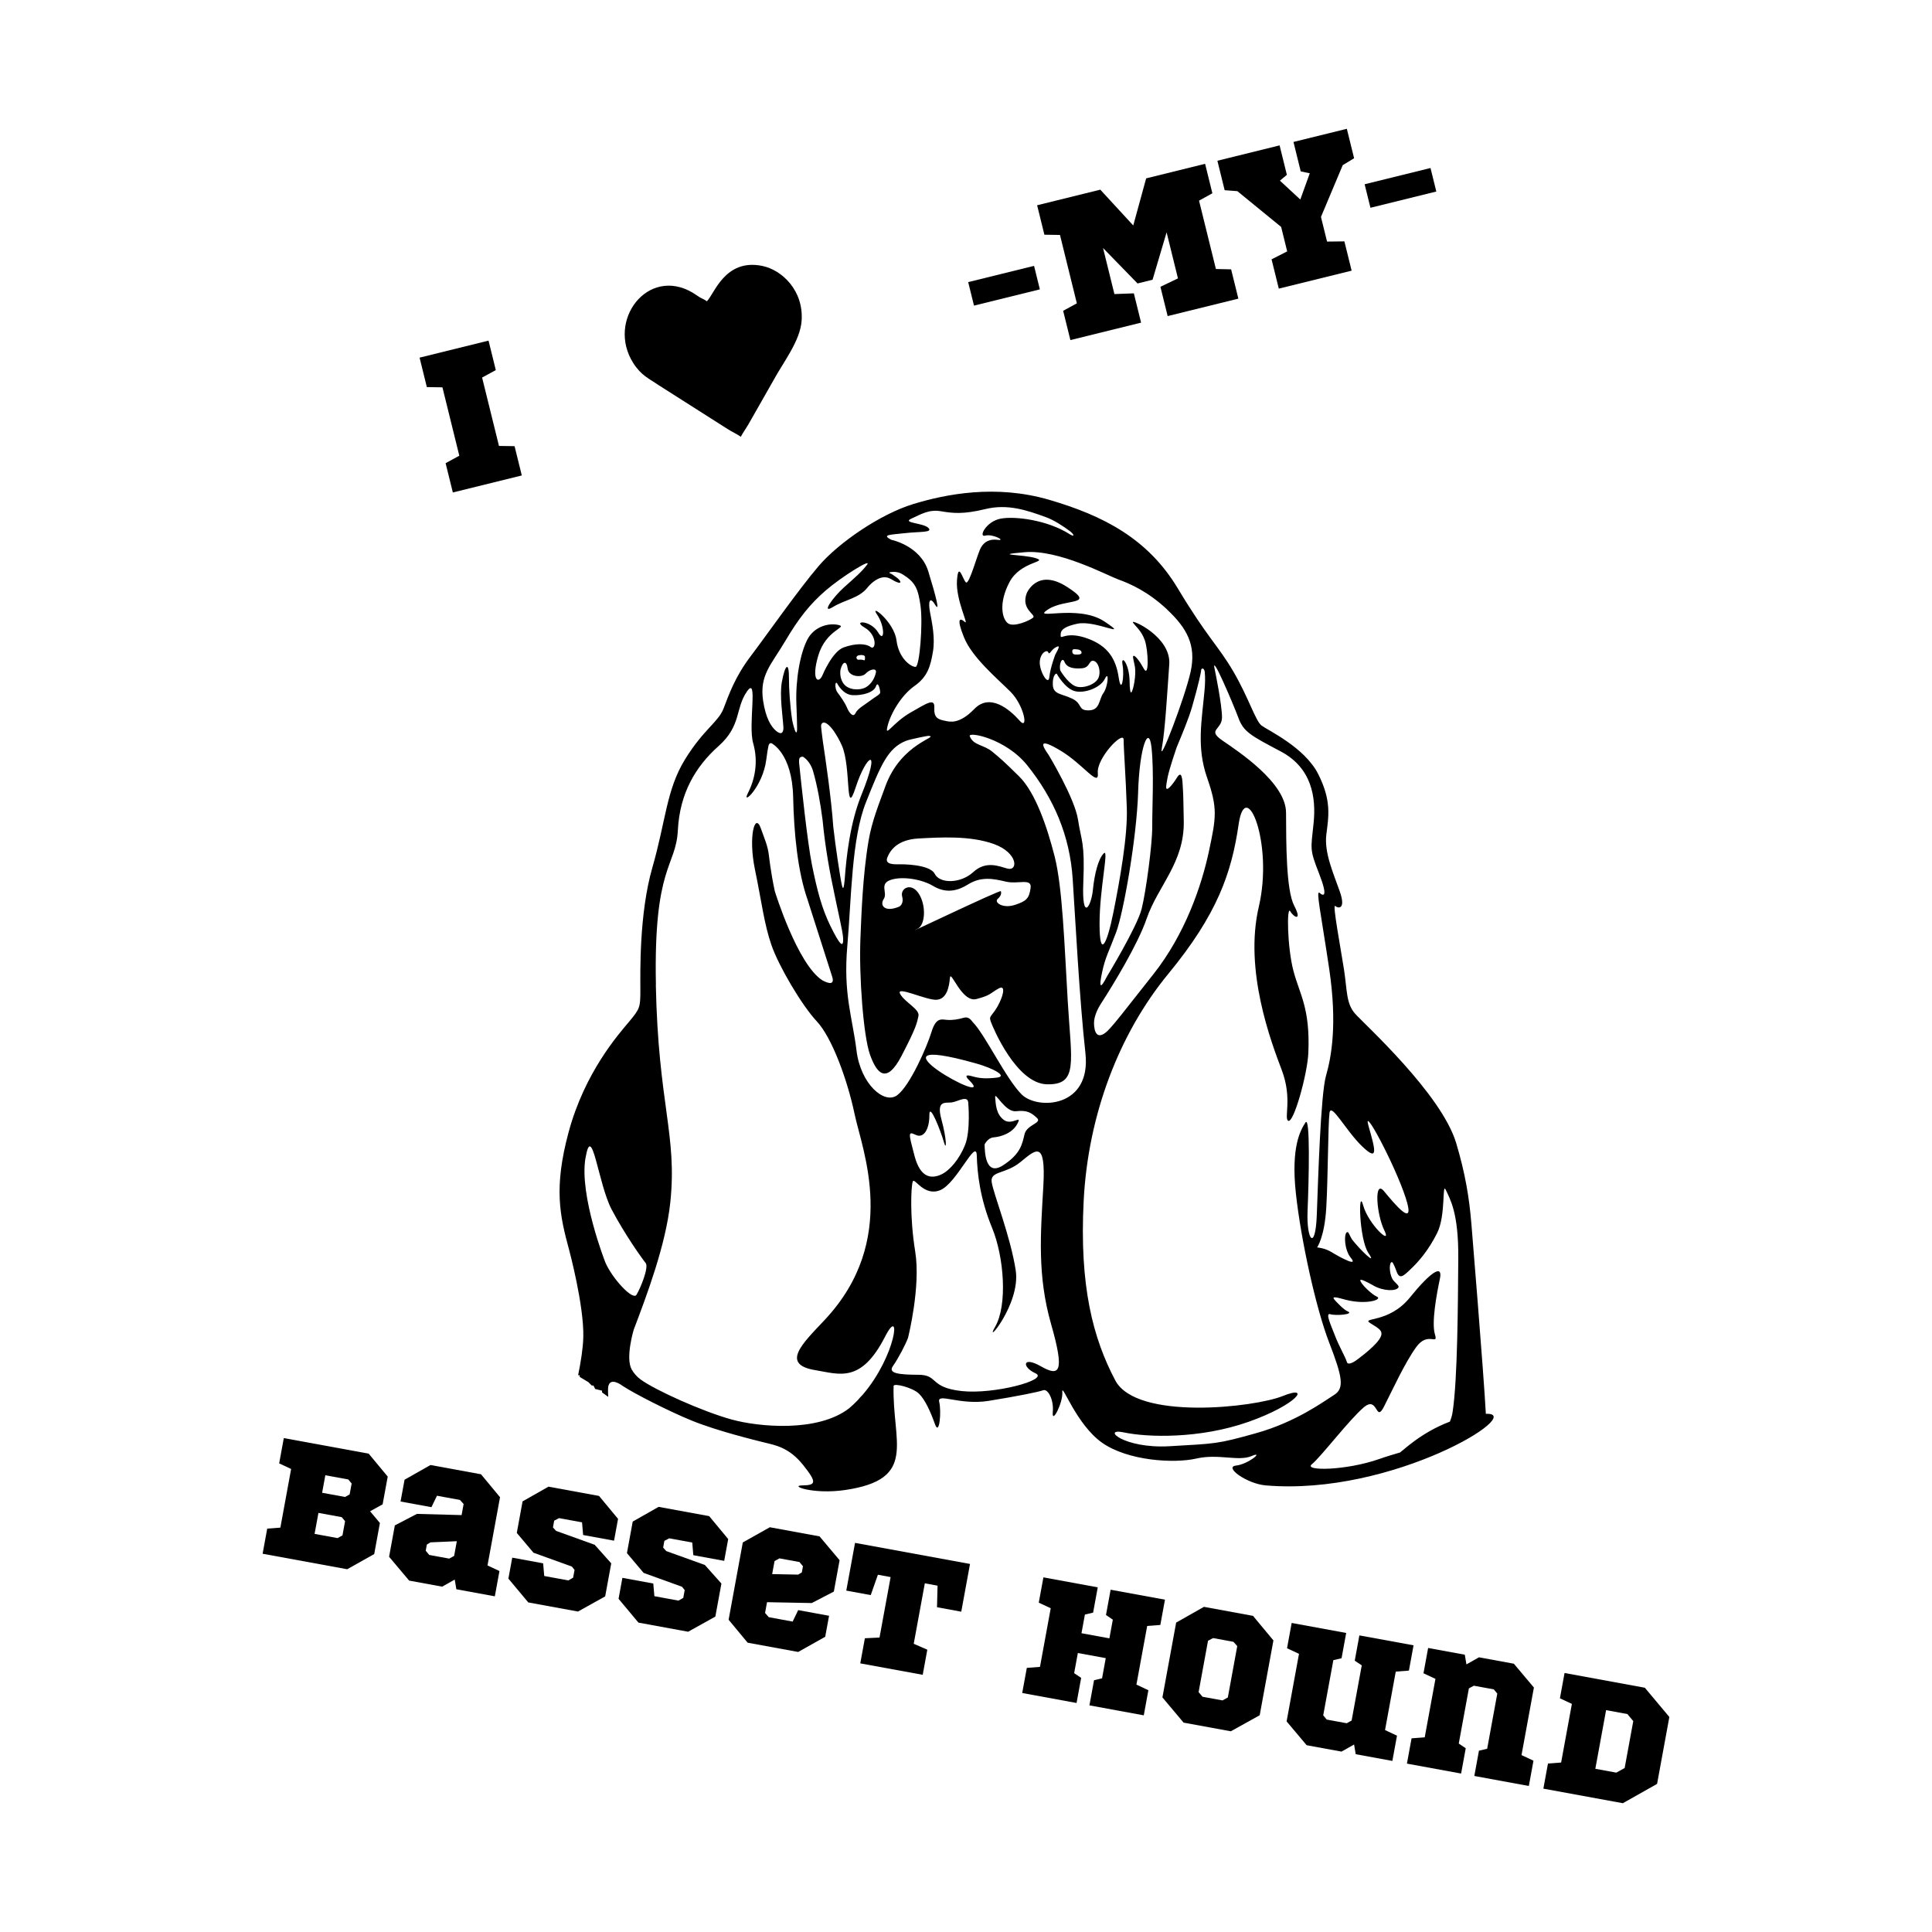<svg width="1500" height="1500" viewBox="0 0 1500 1500" xmlns="http://www.w3.org/2000/svg">
  <!-- Original SVG transformed and centered -->
  <svg x="203.892" y="100.0" width="1092.216" height="1300" viewBox="0 0 491.85 585.42">
    2000/svg" viewBox="0 0 491.85 585.42"><defs><style>.cls-1{fill-rule:evenodd;}</style></defs><path class="cls-1" d="M155.31,60.32c-.9-.75-1.54-.83-2.52-1.44-.91-.56-1.51-1.04-2.44-1.59-15.7-9.27-30.15,9.73-20.79,24.56,2.82,4.46,5.53,5.44,8.89,7.77l24.13,15.35c1.43.92,3.48,1.86,4.6,2.71.75-1.41,2.18-3.43,3.02-4.96l8.51-14.96c3.31-6.12,9.28-13.62,9.75-20.72.7-10.5-6.85-17.7-13.8-19.11-13.17-2.66-16.8,10.08-19.36,12.38"/><path d="M37.58,483.36l3.43,4.09-1.99,10.86-9.45,5.31-29.57-5.42,1.61-8.78,4.6-.35,3.76-20.5-4.18-1.96,1.62-8.84,29.68,5.44,6.65,8.02-1.78,9.7-4.38,2.42ZM18.17,491.26l8.03,1.47,1.72-.94.91-4.97-1.17-1.41-8.14-1.49-1.35,7.33ZM20.8,476.88l8.03,1.47,1.6-.9.7-3.81-1.17-1.41-8.03-1.47-1.12,6.12Z"/><path d="M81.2,513.09l-13.46-2.47-.57-3.39-4.39,2.48-11.55-2.12-7.01-8.33,2.01-10.97,7.72-4.02,15.62.42.71-3.87-1.29-1.43-8.03-1.47-1.93,4-10.8-1.98,1.4-7.62,9.06-5.14,17.67,3.24,6.65,8.02-4.38,23.85,4.18,1.96-1.62,8.84ZM57.42,495l-.39,2.14,1.22,1.48,6.99,1.28,1.72-.94.94-5.14-9.21.4-1.28.78Z"/><path d="M122.86,493.63l-10.8-1.98-.38-4.43-8.03-1.47-1.71.88-.43,2.37,1.09,1.21,13.5,4.86,5.79,6.49-2.12,11.55-9.51,5.3-17.38-3.19-6.95-8.32,1.35-7.33,10.8,1.98.38,4.43,8.43,1.55,1.67-.95.5-2.71-.92-1.18-13.44-4.85-5.83-6.92,2.02-11.03,9.06-5.14,17.67,3.24,6.65,8.02-1.4,7.62Z"/><path d="M161.39,500.69l-10.8-1.98-.38-4.43-8.03-1.47-1.71.88-.43,2.37,1.09,1.21,13.49,4.86,5.79,6.49-2.12,11.55-9.51,5.3-17.38-3.19-6.95-8.32,1.34-7.33,10.8,1.98.38,4.43,8.43,1.55,1.67-.95.5-2.71-.92-1.18-13.44-4.85-5.83-6.92,2.02-11.03,9.06-5.14,17.67,3.24,6.65,8.02-1.4,7.62Z"/><path d="M196.7,527.23l-9.45,5.31-17.67-3.24-6.65-8.02,4.96-27.03,9.45-5.31,17.38,3.19,7.01,8.33-2.01,10.97-7.72,4.01-15.64-.3-.69,3.75,1.28,1.49,8.37,1.54,1.93-4.01,10.8,1.98-1.35,7.33ZM188.53,504.72l.39-2.14-1.22-1.48-6.99-1.28-1.72.94-.84,4.56,9.1.18,1.28-.78Z"/><path d="M235.79,516.91l.19-7.55-4.45-.82-3.88,21.14,4.75,2.07-1.61,8.78-21.83-4,1.61-8.78,5.12-.25,3.88-21.14-4.45-.82-2.5,7.12-8.55-1.57,3.06-16.69,40.2,7.37-3.06,16.69-8.49-1.56Z"/><path d="M309.27,523.46l-3.76,20.5,4.18,1.96-1.61,8.78-19-3.49,1.61-8.78,2.81-.68,1.29-7.05-9.76-1.79-1.29,7.05,2.45,1.64-1.61,8.78-19-3.49,1.61-8.78,4.6-.35,3.76-20.5-4.18-1.96,1.62-8.84,19,3.49-1.62,8.84-2.87.67-1.2,6.53,9.76,1.79,1.2-6.53-2.39-1.63,1.62-8.84,19,3.48-1.62,8.84-4.6.35Z"/><path d="M338.52,560.28l-16.52-3.03-7.4-8.82,4.8-26.16,9.72-5.5,17.15,3.15,7.14,8.59-4.8,26.16c-3.38,1.83-6.72,3.78-10.1,5.61ZM332.32,527.69l-1.78.93-3.29,17.96,1.37,1.62,6.99,1.28,1.86-1.03,3.29-17.96-1.34-1.5-7.1-1.3Z"/><path d="M395,570.64l-12.82-2.35-.57-3.39-4.39,2.48-12.19-2.23-7.01-8.33,4.33-23.62-4.18-1.96,1.62-8.84,19.06,3.5-1.62,8.84-2.87.67-3.54,19.29,1.22,1.48,6.99,1.28,1.72-.94,3.54-19.29-2.45-1.64,1.62-8.84,18.94,3.47-1.62,8.84-4.6.35-3.75,20.44,4.18,1.96-1.62,8.84Z"/><path d="M407.5,531.15l12.82,2.35.57,3.39,4.39-2.48,12.19,2.24,7.01,8.33-4.33,23.62,4.18,1.96-1.62,8.84-19.06-3.5,1.62-8.84,2.87-.67,3.54-19.29-1.22-1.48-6.99-1.28-1.72.94-3.54,19.29,2.44,1.64-1.62,8.84-18.94-3.47,1.62-8.84,4.6-.35,3.75-20.44-4.18-1.96,1.62-8.84Z"/><path d="M475.57,585.42l-27.78-5.09,1.61-8.78,4.6-.35,3.76-20.5-4.18-1.96,1.62-8.84,28.07,5.15,8.57,10.23-4.29,23.39-11.98,6.76ZM465.96,573.39l7.33,1.34,2.92-1.61,3.01-16.4-2.05-2.47-7.45-1.37-3.76,20.5Z"/><path d="M76.74,86.97l5.9,23.91,5.45.08,2.53,10.24-24.11,5.95-2.53-10.24,4.79-2.61-5.9-23.91-5.45-.08-2.54-10.3,24.11-5.95,2.54,10.3-4.79,2.61Z"/><path d="M248.72,61.82l-2.03-8.22,23.03-5.68,2.03,8.22-23.03,5.68Z"/><path d="M327.4,25.11l5.9,23.91,5.32.12,2.53,10.24-24.72,6.1-2.53-10.24,6.13-2.94-3.97-16.1-4.91,16.57-5.25,1.3-12.06-12.39,3.97,16.1,6.8-.25,2.53,10.24-24.72,6.1-2.53-10.24,4.79-2.61-5.9-23.91-5.45-.08-2.54-10.3,22.09-5.45,11.52,12.52,4.51-16.47,20.61-5.09,2.54,10.3-4.65,2.58Z"/><path d="M377.64,12.71l-7.61,18.1,2.13,8.62,6.06-.07,2.53,10.24-25.46,6.28-2.53-10.24,5.46-2.78-2.11-8.55-15.31-12.51-4.44-.33-2.54-10.3,21.75-5.37,2.54,10.3-2.43,2.03,7.13,6.6,3.31-9.18-3.16-.65-2.54-10.3,18.66-4.6,2.54,10.3-3.98,2.41Z"/><path d="M387.33,27.61l-2.03-8.22,23.03-5.68,2.03,8.22-23.03,5.68Z"/><path class="cls-1" d="M112.9,359.81c2.25-13.08,4.38,9.06,9.15,18.06,4.77,9,10.64,17.17,11.87,18.68,1.23,1.5-1.92,9.08-3.22,11.13-1.3,2.05-8.52-5.79-10.89-11.38,0,0-9.18-23.42-6.92-36.49M137.51,299.32c-.86-41.83,7.01-41.1,7.67-54.05.66-12.95,6.17-22.26,14.22-29.44,8.05-7.17,5.78-13.04,9.9-19.04,4.11-6.01.34,11.48,2.22,18.06,1.89,6.58.53,12.81-1.86,17.44-2.38,4.63,5.21-2.09,6.44-11.75.27-2.14.51-3.58.72-4.58.23-1.17.73-1.26,1.13-1.12h0s7.21,3.46,7.54,18.8c.28,12.64,1.57,26.17,5.16,36.23,0,.03,0,.03.01.06.92,2.8,6.85,21.37,8.46,26.46,1.01,3.16-1.39,2.4-3.34,1.37-8.79-5.5-16.71-31.22-16.71-31.22-1.46-6.84-2.04-12.41-2.04-12.41-.43-3.55-1.49-5.73-2.81-9.48-2.1-5.96-4.46,2.86-2.1,14.24,2.39,11.51,3.22,19.15,5.81,26.58,2.6,7.43,10.57,20.97,15.83,26.59,5.26,5.62,10.68,20.31,13.24,32.53,2.59,12.33,15.69,43.99-10.48,71.86-7.73,8.23-15.58,15.55-3.25,17.57,8.38,1.38,15.96,4.71,24.37-11.74,5.81-11.37,3.94,6.63-7.84,20.34-.46.44-1.03,1.06-1.74,1.91-.93.97-1.92,1.9-2.96,2.79-10.97,8.55-31.71,6.54-41.08,3.96-10.26-2.83-26.75-10.27-31.84-13.99-1.41-1.03-2.43-2.28-3.16-3.55-2.23-4.09.73-13.87.73-13.87,4.51-11.87,11.25-29.69,12.8-44.6,2.45-23.59-4.22-34.12-5.07-75.95ZM182.66,179.22c4.79-8.15,8.72-13.05,14.22-17.81,5.5-4.76,16.27-11.45,14.47-9.03-1.8,2.42-4.12,4.41-8.04,7.91-3.91,3.51-8.19,9.52-3.95,6.93,4.24-2.59,9.06-3.06,12-6.68.24-.3.5-.57.74-.86,1.39-1.46,4.53-4.12,7.63-2.23,4.15,2.53,3.82.73,1.83-.66-1.15-.8-1.66-1.23-2.24-1.37h0s-.52-.36.37-.43c1.41-.21,2.83,0,4.16.84,4.32,2.69,5.33,4.86,6.18,11.01.86,6.15-.31,21.17-1.73,21.28-1.43.1-5.87-2.75-6.68-9.28-.82-6.53-9.65-13.14-6.81-9.03,2.85,4.11,2.68,10.15.41,6.3-2.56-4.37-9.3-4.37-4.74-1.72,4.57,2.65,3.94,8.16,2.1,6.8-1.83-1.36-5.45-1.28-9.4.12-3.95,1.41-7.29,9.4-7.29,9.4-1.46,3.73-4.22,2.25-1.61-6.55,2.62-8.84,10.03-9.83,7.32-10.61-3.27-.93-8.67.25-11.15,5.04-2.48,4.78-4.16,13.88-3.83,22.51.14,3.62.25,6.56.25,8.51.02,1.24-.18,1.49-.41,1.4-.56-.69-1.22-3.84-1.31-4.27-.7-4.58-1.16-10.88-1.13-14.79.04-5.34-1.24-5.23-2.48,1.48-.87,4.72.36,12.2.55,15.98,0,1.12-.3,2.97-2.64,1.04-1.67-1.46-3.54-4.36-4.46-10.47-1.35-8.98,2.88-12.63,7.67-20.78ZM224.59,141.37c5.14-.59,9.93-.12,8.16-1.86-1.76-1.73-9.33-1.67-5.94-3.21,3.39-1.54,6.14-3.29,10.27-2.6,4.13.7,7.81,1.16,15.58-.74,7.77-1.89,14.43.34,21.28,2.85,2.75,1.01,5.99,3.11,8.4,4.92.34.27,1.02.86,1.15,1.31,0,.51-1.08-.18-1.26-.27-7.82-5.02-19.29-6.43-24.24-5.46-5.11.99-7.83,6.66-5.32,5.93,2.51-.72,7.3,1.86,4.46,1.48-2.85-.38-4.69.52-5.94,2.6-1.24,2.08-4.15,13.41-5.32,12.24-1.16-1.17-2.63-7.46-3.1-.62-.46,6.82,4.34,15.91,2.73,14.47-1.62-1.44-3.09-1.54-.25,5.45,2.84,6.99,11.4,14.15,16.2,18.93,4.81,4.77,6.46,13.81,3.22,10.14-3.45-3.91-10.35-9.77-15.84-4.08-5.26,5.46-8.68,4.44-9.9,4.2-2.8-.53-4.25-1.07-4.08-4.58.17-3.5-2.27-1.85-8.29,1.61-6.37,3.66-9.08,9.02-8.09,4.86,1.08-4.54,4.9-10.94,9.45-14.14,4.66-3.27,5.6-7.06,6.43-11.88.84-4.81-.27-10.11-.99-13.85-.72-3.74-.13-5.79,1.73-2.72,1.86,3.06.41-2.64-2.35-11.62-2.76-8.99-12.86-11.01-12.86-11.01-3.69-1.85-.44-1.76,4.7-2.35ZM316.24,168.09c6.84,6.41,10.28,12.41,8.22,21.74-2.06,9.28-11.26,33.15-10.07,26.74,1.16-6.27,1.91-19.63,2.6-29.32.69-9.68-13.31-15.86-12.74-14.72.55,1.1,2.96,2.72,4.2,6.31,1.24,3.59,1.53,13.42-.37,9.89-1.32-2.44-3.27-5.12-3.71-4.33-.2.36.39,2.31.62,3.71.47,2.89-.54,8.12-1.23,8.91-.41.45-.61-1.58-.63-3.83-.09-6.32-3.19-9.67-2.46-5.7.71,3.94-.42,10.61-1.36,4.33-.95-6.28-3.56-10.94-10.88-13.61-7.33-2.66-9.38.41-9.4-.86-.02-1.28-.29-3.03,5.93-4.33,6.23-1.31,18.75,5.52,9.4-.74-9.35-6.26-25.9-.19-19.79-4.21,6.12-4.02,17.15-1.18,6.68-7.91-10.47-6.73-14.1,2.23-14.1,2.23-2.13,5.73,3.46,7.48,2.23,8.53-1.24,1.05-6.78,3.46-8.78,1.98-2-1.47-3.38-6.93.5-14.35,3.87-7.42,13.68-7,9.28-8.41-4.41-1.41-15.84-1.06-3.96-2.1,11.87-1.05,28.82,8.09,32.78,9.53,3.95,1.43,10.19,4.08,17.07,10.51ZM329.39,189.81c.21,2.07.14,4.16-.04,6.23-.94,10.69-2.91,19.99.86,30.8,3.77,10.82,3.18,13.87.63,25.85-2.56,11.98-8.3,28.88-19.42,42.92-6.97,8.78-10.78,13.74-13.38,16.86-.24.27-.51.58-.82.96-.67.78-1.26,1.43-1.82,1.99-3.66,3.43-4.67.28-4.72-2.63-.04-2.4,1.24-5.08,2.53-7.07,4.14-6.4,12.76-20.51,15.86-29.53,3.97-11.55,13.31-19.68,12.99-34.26-.12-5.5-.14-9.13-.3-11.14-.16-3.66-.41-6.63-2.08-3.94-1.67,2.69-3.93,5.3-3.77,3.13.08-1.14.34-2.28.54-3.41.67-3.15,3.03-10.04,3.11-10.27,2.02-4.85,4.23-10.11,5.43-14.28,2.18-7.6,3.15-12.05,3.15-12.77,0-.54.9-1.09,1.26.56ZM341.1,205.81c1.88,5,4.03,6.16,14.85,11.87,10.82,5.72,12.45,15.97,11.5,25.11-.95,9.15-1.44,9.03,1.86,17.44,3.29,8.41,1.65,8.17.25,6.93-1.4-1.24.44,6.98,3.34,26.47,2.9,19.49.77,30.89-1.11,37.48-1.88,6.59-2.74,36.14-3.22,48.74-.48,12.6-3.67,8.93-3.22-1.61.45-10.53.98-33.47-.74-30.8-1.73,2.67-5.13,8.49-3.34,24.86,1.79,16.37,7.01,40.1,11.63,52.07,4.63,11.97,5.41,16,1.73,18.3-3.67,2.31-13.3,9.46-27.21,13.36-13.91,3.9-14.05,3.62-30.31,4.58-16.25.95-24.05-6.55-15.95-4.82,8.1,1.72,26.43,2.33,43.55-3.71,17.11-6.04,22-13.07,11.99-9.03-10,4.05-51.13,8.62-58.58-5.45-7.76-14.68-12.58-32.85-11.05-62.82,1.53-30.01,12.37-58.39,29.56-79.29,17.2-20.9,22.16-35.34,24.62-52.32,2.46-16.98,12.26,6.57,7.05,28.82-5.21,22.24,4.28,47.2,8.04,57.14,3.76,9.95.69,16.78,2.23,17.69,1.87,1.12,6.74-16.32,7.05-23.75.66-15.63-2.98-20.28-5.19-28.57-2.21-8.3-2.42-23.17-1.12-20.91,1.3,2.27,4.22,3.52,1.36-1.97-2.86-5.5-2.79-21.99-2.85-32.53-.05-10.54-16.77-21.44-22.26-25.23-5.5-3.79-.16-3.65-.13-8.04.03-4.38-2.47-16.45-2.47-16.45-1.8-7.52,6.28,11.45,8.16,16.45ZM384.52,355.85c5.87,5.63,4.36.66,2.11-7.3-2.17-7.66,9.14,13.39,12.99,25.11,3.79,11.55-3.91,2.16-7.55-2.22-3.55-4.29-2.66,8.12.13,13.73,2.78,5.61-5.64-2.23-7.42-8.79-1.78-6.55-1.45,11.81,1.85,16.7,3.3,4.89-3.06-1.29-5.69-4.7-.44-.56-1.2-2.49-1.49-2.6-1.48-.51-1.45,5.96.99,8.91,2.92,3.53-4.05-.31-6.56-1.86-2.51-1.56-5.2-1.73-5.2-1.73,0,0,2.61-3.52,3.21-13.98.61-10.45.61-29.1,1.12-33.02.5-3.92,5.66,6.14,11.5,11.75ZM225.7,422.51s4.45-17.68,2.47-29.93c-1.97-12.24-1.45-22.78-.87-24.49.58-1.71,3.87,5.4,9.65,2.97,5.78-2.43,12.55-18.3,12.74-12.12.18,6.19,1.1,15,5.32,25.23,4.32,10.48,5.41,27.24,1.12,34.64-4.29,7.39,8.97-7.78,7.18-19.67-1.8-11.88-7.88-26.99-8.41-30.92-.53-3.93,4.74-2.64,10.02-6.93,5.28-4.29,8.98-8.16,8.04,8.41-.95,16.58-2.16,31.17,2.72,48.24,4.89,17.08,2.89,18.41-3.59,14.72-6.47-3.69-6.73.24-1.85,2.47,4.88,2.23-14.48,7.44-25.85,6.19-11.38-1.26-8.01-5.66-15.09-5.69-7.09-.03-10.73-.53-8.9-3.09,1.82-2.56,4.6-7.86,5.32-10.02ZM255.51,352.63c2.74-.21,6.67-1.5,8.41-4.82,1.75-3.32-1.9.76-4.7-1.24-2.79-2-2.88-5.45-3.1-7.91-.21-2.47,3.43,5.26,7.3,4.82,3.86-.44,5.34.52,7.3,2.35,1.96,1.82-3.52,2.28-4.33,5.69-.81,3.41-1.36,6.9-7.54,10.89-6.19,3.98-6.35-4.73-6.43-7.3,0,0,1.11-2.32,3.09-2.47ZM237.33,346.33c-1.91-6.96,1.54-5.59,3.71-5.94,2.16-.35,5.58-2.65,5.68.25,0,0,.85,9.66-1.11,14.6-1.96,4.93-5.41,9.06-8.41,10.39-3,1.33-7.1,1.69-9.28-6.55-2.17-8.24-2.28-8.58.5-7.3,2.78,1.28,4.73-2.12,4.7-6.93-.03-4.81,4.06,5.81,5.07,9.4,1.02,3.59,1.04-.96-.86-7.91ZM246.98,332.59c11.27,11.03-40.9-18,2.47-5.81,6.14,1.73,11.13,4.51,7.3,4.95-3.83.44-6,.31-8.78-.5-2.79-.8-1.89.48-.99,1.36ZM277.16,183.79s-1.76,4.58-2.1,7.92c-.35,3.34-3.58-2.3-3.34-5.44.24-3.15,2.58-4.32,2.97-3.22.4,1.1.89-.71,2.36-1.61,1.84-1.13,1.59-.26.12,2.35ZM306.1,231.91c.49-16.07,3.8-23.94,4.7-15.46.89,8.47.2,21.28.24,27.46.04,6.18-2.15,22.57-3.7,28.82-1.57,6.26-12.12,23.63-12.12,23.63-2.29,4.48-2.89,4.09-1.73-1.36,1.15-5.45,2.42-7.37,4.94-14.1,2.53-6.73,7.18-32.91,7.68-48.98ZM297.46,273.95c-2.27,11.35-4.84,16.39-4.84,3.97,0-12.34,3.37-26.44,1.49-24.61-1.88,1.83-3.25,7.05-3.83,12.86-.59,5.81-3.92,11.33-3.34-2.72.59-14.05-.7-14.35-1.85-21.89-1.15-7.54-10.27-22.64-10.27-22.64-2.5-3.5-3.73-6.23,4.21-1.48,7.92,4.76,13.45,13.02,12.98,7.79-.47-5.23,9.02-15.05,9.03-11.63,0,3.42.74,12.68,1.11,23.87.32,9.72-2.39,24.98-4.69,36.48ZM283.71,196.53c3.26,1.07,9.17-.95,10.76-4.21,1.58-3.26,1.14,2.68-.5,4.95-1.65,2.26-1.1,5.96-5.07,6.06-3.97.1-2.12-2.28-5.82-4.08-3.7-1.81-6.63-1.4-6.8-4.82-.17-3.43,1.31-4.45,1.48-3.71,0,0,2.67,4.75,5.94,5.81ZM283.09,182.68c-.03-.26.07-.8.86-.74.79.06,2.07.04,2.35.99.28.95-1.15.92-2.23.87-1.08-.05-.99-1.11-.99-1.11ZM286.43,188.62c2.97-.24,2.4-2.92,4.08-2.6,1.68.32,2.69,3.58,1.73,5.94-.96,2.37-5.86,4.13-8.43,2.76-2.66-1.41-4.93-5.36-4.93-5.36-.51-2.26.69-4.97,1.49-2.97.81,2,3.09,2.47,6.06,2.23ZM260.34,258.63c-2.93-.8-7.44-2.82-11.87,1.24-4.43,4.06-11.7,4.13-13.48.62-1.79-3.51-12.12-3.34-12.12-3.34-1.64,0-5.5.28-4.46-2.35,1.05-2.63,3.57-6.29,11.01-6.68,7.44-.39,17.99-1.07,26.34,1.98,8.36,3.05,8.49,9.6,4.58,8.53ZM258.11,266.55c-.17-.61-36.5,16.83-29.07,13.11,2.68-1.34,3.02-8.15.37-12.25-2.65-4.09-6.55-1.85-5.81.99.73,2.84-1.11,3.59-1.11,3.59-5.09,2.08-6.79-.55-5.32-2.72,1.46-2.18-1.71-5.3,2.48-6.68,4.18-1.38,10.95-.15,14.72,2.1,3.77,2.25,7.62,2.4,12.24-.49,4.62-2.9,8.98-2.01,13.24-.99,4.26,1.01,9.16-1.38,8.66,2.22-.51,3.61-1.39,4.6-5.57,5.94-4.17,1.33-7.29-.91-5.94-2.11,1.35-1.19,1.29-2.11,1.12-2.72ZM204.43,285.71c1.46-16.91,1.46-37.62,6.56-50.34,5.06-12.66,7.53-18.84,13.92-21.37,1.46-.58,7.58-1.78,7.85-1.76,4.27.34-9.57,2.33-15.09,17.81-1.99,5.59-4.61,11.75-5.81,18.87-2.07,12.22-2.5,25.86-2.85,34.19-.53,13.06,1.03,34.08,3.34,40.57,2.31,6.5,5.69,10.68,11.01.5,5.31-10.18,5.4-11.57,5.94-13.98.54-2.41-4.93-4.86-6.43-7.79-1.5-2.93,9.33,2.41,12.86,2.1,3.54-.31,4.3-4.6,4.58-7.67.28-3.06,4.09,8.78,9.27,7.42,5.18-1.36,4.73-2.02,7.79-3.71,3.06-1.69,1.07,4.38-1.36,7.79-1.7,2.38-2.01,2.12-1.36,3.96.65,1.83,8.84,21.5,19.55,21.77,11.04.28,8.57-7.62,7.29-29.19-1.16-19.71-1.82-39.63-4.57-50.46-2.62-10.3-6.71-22.41-12.5-28.08-5.55-5.45-6.25-6.02-9.28-8.54-3.02-2.52-6.69-2.18-7.91-5.45-.63-1.69,12.58.76,20.17,10.27,9.23,11.57,14.83,24.46,15.83,39.7,1,15.24,2.34,41.65,4.45,60.86,2.12,19.2-16.8,19.86-22.26,14.47-5.47-5.39-12.86-21.02-17.07-25.24-.41-.41-1.28-2.17-3.22-1.6-1.95.56-3.87.89-5.81.74-1.95-.15-3.86-1-5.45,4.2-1.58,5.2-7.53,18.81-12,22.14-4.46,3.33-12.78-3.85-14.22-15.59-1.44-11.74-4.68-19.7-3.22-36.61ZM206.28,198.02c3.42.15,7.38-.9,8.16-3.09.78-2.2,1.55,1.56,1.48,2.22-.06.67-2.02,1.62-3.58,2.85-1.56,1.23-4.29,2.64-5.07,4.33-.79,1.69-2.24-.22-2.97-1.98-.73-1.76-2.24-3.84-3.33-5.32-1.09-1.48-.79-4.4,0-2.97,0,0,1.91,3.81,5.32,3.96ZM208.63,184.04c.95-.16,1.97-.02,1.97.62.01.64.11,1.4-.5,1.11-.59-.28-1.85-.13-1.85-.13-.55,0-1.24-1.33.37-1.61ZM210.86,190.47c1.4-1.55,3.82-2.01,3.58-.5-.24,1.51-1.36,4.11-3.58,5.32-2.23,1.2-6.18.95-7.79-1.36-1.61-2.31-.99-4.95-.99-4.95.78-2.85,2.12-3.12,2.47-.25.35,2.88,4.91,3.28,6.31,1.73ZM198.61,278.91c-3.07-6.27-4.67-12.31-6.56-21.65-1.55-7.69-3.73-28.28-4.45-35.32-.1-.93-.03-1.53.13-1.92.01-.03.53-.7,1.34-.41.83.58,2.46,2.01,3.33,4.77,1.62,5.62,2.62,11.45,3.37,17.23,1,10.35,2.62,18.72,4.14,25.9,1.37,6.76,2.87,12.86,3.03,15.22.28,4.19-1.26,2.44-4.33-3.84ZM200.97,254.98c-.5-3.16-1-7.13-1.46-11.04-.66-9.74-2.74-23.9-3.61-29.58-.04-.29-.65-4.86-.65-5.65s1.05-2.69,4.28,1.61c1.11,1.58,2.2,3.46,3.03,5.39,3.29,7.57,1.06,26.05,4.82,14.47,3.76-11.58,9.08-14.78,1.98,2.72-3.98,9.81-5.27,21.61-5.84,29.48-.58,6.39-1.06,2.18-2.56-7.39ZM410.61,386.15c3.2-6.27,1.65-18.26,3.1-15.09,1.45,3.17,4.46,7.93,4.33,23.87-.13,15.94-.23,42.24-1.98,53.69-.19,1.26-.53,2.37-.96,3.39-4.87,1.85-9.52,4.47-14.12,8.09-.81.62-1.58,1.29-2.36,1.94-.08.03-.15.08-.21.13l-.71.62c-2.37.7-4.82,1.42-7.23,2.27-11.6,4.09-26.69,4.3-23.63,1.85,3.07-2.44,13.15-15.67,18.18-19.91,5.04-4.24,4.02,5.67,7.05-.25,3.03-5.92,7.15-15.06,11.25-20.79,4.12-5.72,7.82-.31,6.56-4.45-1.26-4.14.61-14.15,1.73-19.42,1.12-5.28-3.18-2.51-10.51,6.55-7.34,9.07-17.15,6.82-13.86,8.91,3.29,2.08,5.13,2.85,3.09,5.81-2.04,2.97-7.91,7.17-7.91,7.17,0,0-2.92,2.17-3.34.62-.41-1.55-2.9-5.85-4.08-9.03-1.18-3.18-3.66-8.29-1.73-7.67,1.92.62,8.65.06,6.07-1.01-1.38-.58-3.48-2.88-4.29-3.72-1.8-1.88.62-1.11,3.54-.34,7.33,1.93,13.33-.1,10.89-1.12-1.58-.65-5.76-4.55-5.69-5.69.04-.62,2.79.84,4.58,1.86,3.49,2.01,8.03,2.05,8.78.62.34-.64-1.53-1.8-2.1-2.85-1.38-2.51-1.09-6.34-.12-5.93.33.14,1.21,2.29,1.48,3.09,1.1,3.15,2.44,1.77,5.07-.74,2.63-2.51,5.96-6.22,9.15-12.49ZM427.68,449.32c-.75-14.28-5.09-66.91-5.09-66.91v.07c-.73-8.85-2.16-17.45-5.29-27.88-5.19-17.29-32.28-41.72-35.38-45.27-3.1-3.55-2.71-8.03-3.83-15.34-1.13-7.31-4.12-23.16-3.09-22.27,1.03.9,3.85,1.32,1.61-5.07-2.24-6.38-5.49-13.58-4.7-19.91.79-6.33,1.88-11.81-2.85-21.15-4.72-9.34-17.64-15.32-19.79-16.94-2.14-1.62-4.5-9.71-9.89-18.93-5.39-9.21-8.94-11.61-19.42-29.06-10.48-17.45-26.15-25.44-44.9-30.93-18.75-5.49-36.25-1.99-47.62,1.48-11.37,3.47-26,13.43-33.02,21.65-7.03,8.21-18.45,24.51-23.87,31.66-5.42,7.15-7.57,13.43-9.4,18.18-1.84,4.76-6.98,7.23-13.49,17.81-6.5,10.58-6.69,21.44-11.38,37.73-4.69,16.28-4.21,36.94-4.21,42.92s-.15,6.47-3.83,10.89c-3.68,4.41-15.59,17.68-21.28,38.84-5.21,19.37-3.07,29.03.19,41.02,0,0,5.26,19.51,4.97,30.6-.1,3.82-.86,8.63-1.81,13.28h.56v.6l3,1.8,1.2,1.2h.6l.6,1.2,2.4.6v.6l2.16,1.56c-.06-.98-.08-1.96-.06-2.95.24-3.67,3.27-2.09,4.55-1.26.17.12.34.25.56.39h.01c4.1,2.73,16.5,9.02,24.22,12.15,8.89,3.61,22.04,6.81,25.48,7.67,3.44.87,8.38,1.57,13.36,7.79,4.98,6.22,4.5,7.1-.25,7.17-4.74.07,3.86,3.25,14.97,1.61,25.56-3.76,16.41-16.7,16.94-36.37.03-1.13,6.73.57,8.9,2.72,2.17,2.15,4.02,6.3,5.57,10.64,1.55,4.33,2.3-4.46,1.48-7.79-.81-3.34,7.09,1.27,17.32-.37,10.23-1.65,17.43-3.13,19.05-3.71,1.61-.58,3.74,3.2,3.34,7.67-.4,4.48,3.63-3.37,3.33-7.05-.29-3.68,4.8,11.28,13.85,17.69,9.06,6.41,25.27,7.35,33.02,5.57,7.76-1.78,14.71,1.1,19.3-.87,4.59-1.97-1.1,2.86-5.45,3.33-4.34.48,3.83,6.37,10.39,6.93,44.49,3.78,91.76-25.71,76.93-25.02Z"/>
  </svg>
</svg>